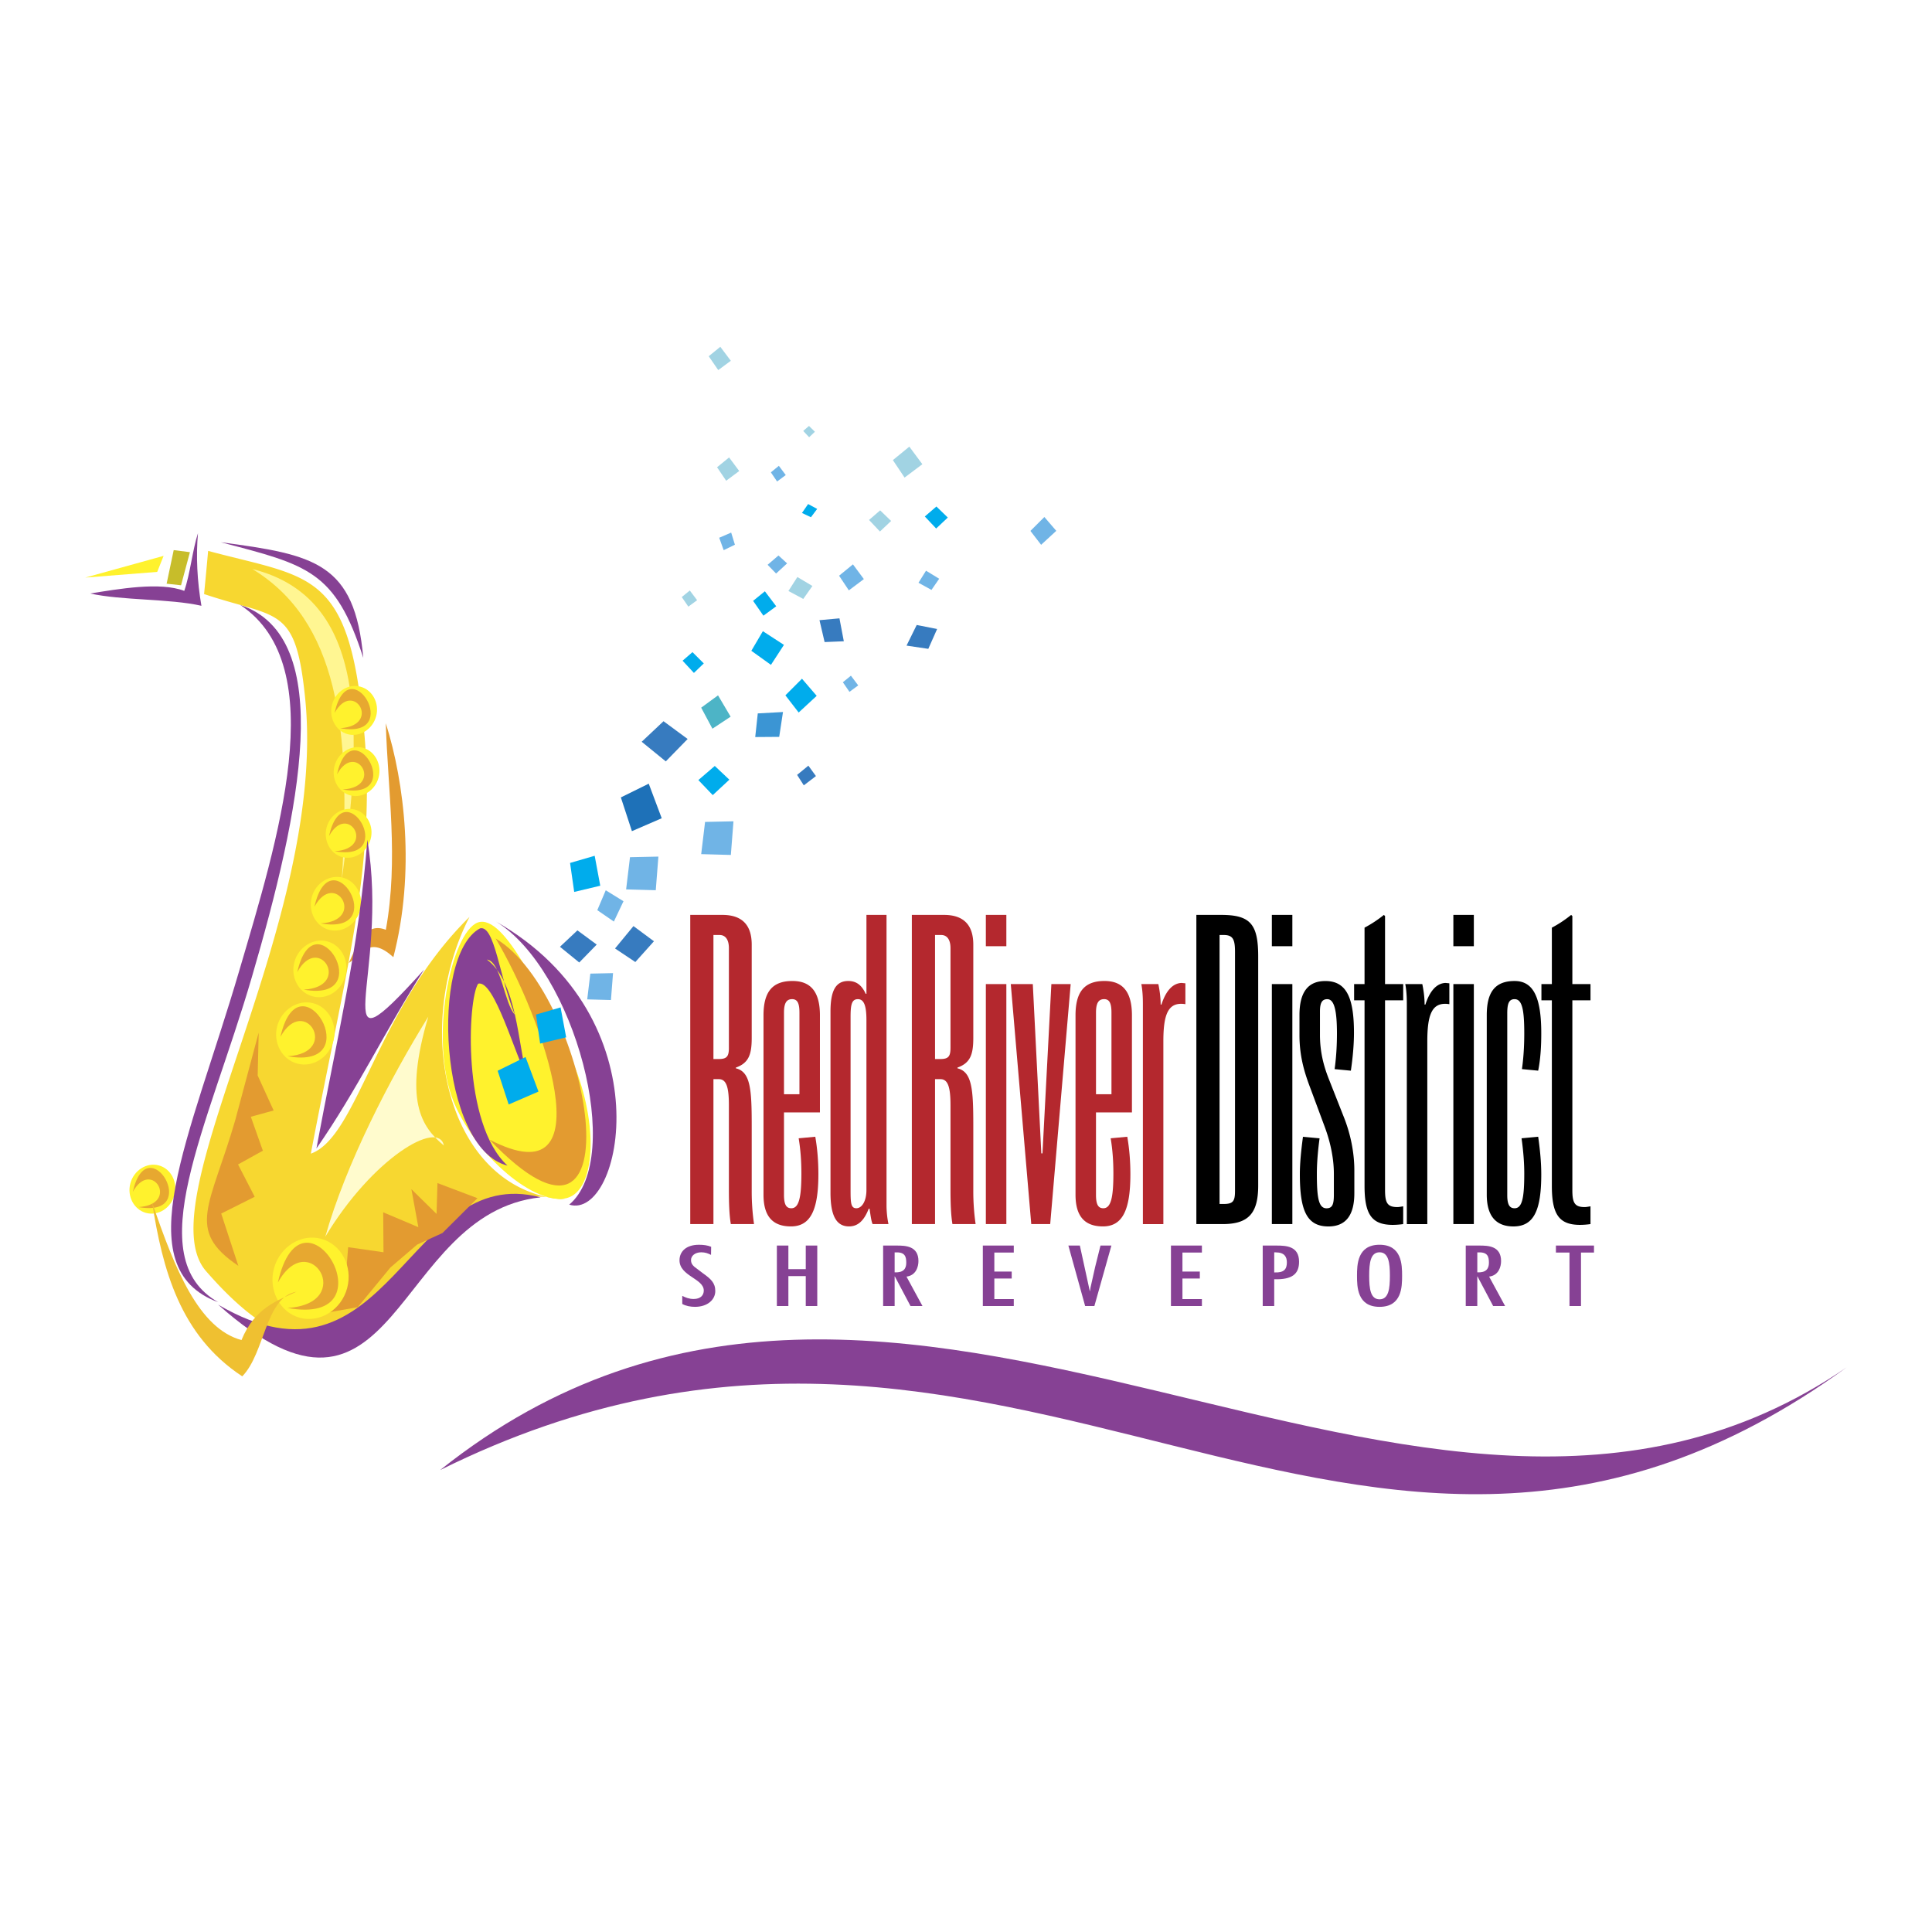 <svg xmlns="http://www.w3.org/2000/svg" width="2500" height="2500" viewBox="0 0 192.756 192.756"><g fill-rule="evenodd" clip-rule="evenodd"><path fill="#fff" d="M0 0h192.756v192.756H0V0z"/><path d="M15.84 116.271c-1.204-.322-2.486.494-2.834 1.791-.347 1.296.36 2.626 1.564 2.95 1.22.326 2.481-.479 2.828-1.773.348-1.297-.337-2.641-1.558-2.968z" fill="#fff22d"/><path d="M13.251 118.907c1.486-6.586 7.007 2.677.569 1.523 4.164-.254 1.317-4.919-.569-1.523z" fill="#e7a830"/><path fill="#c7bd2a" d="M18.948 55.09l-.885 3.303-1.439-.157.706-3.351 1.618.205z"/><path fill="#fff22d" d="M16.323 55.458l-.638 1.6-7.181.568 7.819-2.168z"/><path d="M19.753 53.194c-.207 2.266-.082 4.792.342 7.245-3.189-.72-7.9-.519-11.109-1.226 2.819-.443 6.98-1.192 9.398-.26.596-1.703.814-4.081 1.369-5.759zM23.971 60.356c9.656 3.196 5.974 20.648 1.151 37.147-4.398 15.052-11.237 27.948-3.335 32.426-9.298-3.425-2.803-16.412 2.078-33.067 3.796-12.931 9.342-30.378.106-36.506z" fill="#864194"/><path d="M56.37 119.676c-11.688-.753-15.386-16.805-9.528-28.194-9.294 9.119-11.127 21.946-15.83 23.617 3.867-20.352 7.319-31.282 4.646-47.334-1.807-10.76-5.865-10.383-14.893-12.802a442.316 442.316 0 0 1-.404 4.306c7.375 2.471 9.116 1.111 10.064 10.194 2.409 22.566-15.974 50.313-9.874 57.351 17.366 19.972 18.767-10.641 35.819-7.138z" fill="#f7d730"/><path d="M53.935 119.459c-14.857 1.577-14.23 26.644-32.171 10.707 17.166 10.041 18.803-14.229 32.171-10.707z" fill="#864194"/><path d="M47.429 92.153c-2.61 1.545-4.759 12.415-1.898 18.395 2.861 5.982 8.978 10.285 11.547 8.765 2.569-1.519 2.476-8.395-.385-14.374-2.844-5.977-6.652-14.332-9.264-12.786z" fill="#fff22d"/><path d="M49.454 93.637c9.468 5.657 14.637 36.005-.618 20.062 11.848 6.143 5.289-12.246.618-20.062z" fill="#e39b30"/><path d="M44.287 114.287c-.536-2.618-7.087 1.213-11.831 9.095 2.047-7.253 6.427-15.727 10.272-21.946-2.457 8.323-.725 10.964 1.559 12.851z" fill="#fffbcd"/><path fill="#e39b30" d="M47.636 119.544l-3.989-1.508-.092 3.077-2.509-2.469.692 3.791-3.506-1.483.03 3.986-3.526-.506-.306 3.874-3.731 2.998 4.997-.889 3.258-3.959 2.668-2.285 2.52-1.15 3.494-3.477z"/><path d="M25.18 56.773c11.585 2.895 11 16.269 8.92 30.991.972-15.209-.436-25.826-8.92-30.991z" fill="#fff692"/><path d="M23.778 126.291c-5.302-3.573-2.795-5.964-.314-14.51l2.344-8.752-.099 4.274 1.592 3.49-2.277.626 1.202 3.386-2.477 1.373 1.664 3.224-3.342 1.675 1.707 5.214z" fill="#e39b30"/><path d="M31.266 100.096c-1.528-.41-3.163.618-3.605 2.269-.442 1.652.465 3.342 1.993 3.75 1.546.414 3.16-.599 3.603-2.249.442-1.653-.444-3.355-1.991-3.77z" fill="#fff22d"/><path d="M27.982 103.44c1.886-8.401 8.902 3.412.717 1.943 5.301-.329 1.68-6.267-.717-1.943z" fill="#e7a830"/><path d="M32.66 93.924c-1.4-.376-2.888.558-3.291 2.066-.404 1.509.421 3.043 1.821 3.418 1.398.375 2.866-.544 3.27-2.054.404-1.507-.401-3.055-1.8-3.43z" fill="#fff22d"/><path d="M29.66 96.982c1.718-7.646 8.095 3.101.646 1.754 4.837-.285 1.527-5.699-.646-1.754z" fill="#e7a830"/><path d="M34.223 87.568c-1.333-.358-2.737.522-3.118 1.942-.381 1.421.39 2.903 1.725 3.259 1.318.354 2.726-.544 3.106-1.964.38-1.42-.396-2.884-1.713-3.237z" fill="#fff22d"/><path d="M31.374 90.458c1.629-7.25 7.687 2.936.617 1.669 4.588-.274 1.45-5.415-.617-1.669z" fill="#e7a830"/><path d="M35.416 80.771c-1.204-.321-2.481.478-2.829 1.773-.346 1.296.355 2.646 1.559 2.968 1.204.322 2.486-.495 2.833-1.791.349-1.295-.359-2.627-1.563-2.95z" fill="#fff22d"/><path d="M32.828 83.408c1.474-6.608 7.006 2.677.568 1.521 4.165-.253 1.322-4.935-.568-1.521z" fill="#e7a830"/><path d="M36.213 74.61c-1.204-.322-2.486.494-2.834 1.791-.348 1.296.359 2.626 1.563 2.95 1.204.321 2.481-.477 2.829-1.773.348-1.297-.354-2.645-1.558-2.968z" fill="#fff22d"/><path d="M33.624 77.247c1.485-6.586 7.001 2.693.567 1.521 4.166-.253 1.318-4.917-.567-1.521z" fill="#e7a830"/><path d="M35.964 68.512c-1.22-.327-2.482.476-2.829 1.773-.347 1.295.339 2.64 1.56 2.966 1.203.323 2.485-.494 2.833-1.79.347-1.296-.361-2.627-1.564-2.949z" fill="#fff22d"/><path d="M33.38 71.13c1.468-6.59 6.984 2.691.567 1.522 4.167-.254 1.318-4.917-.567-1.522z" fill="#e7a830"/><path d="M32.032 123.592c-2-.534-4.119.799-4.7 2.965-.575 2.149.586 4.382 2.588 4.919 2.017.539 4.14-.813 4.716-2.963.58-2.165-.587-4.38-2.604-4.921z" fill="#fff22d"/><path d="M27.725 127.956c2.466-10.965 11.65 4.475.958 2.539 6.93-.425 2.197-8.2-.958-2.539z" fill="#e7a830"/><path d="M29.588 128.874c-3.124.533-3.135 6.106-5.417 8.444-6.211-4.082-7.955-10.657-8.998-17.368 2.291 6.742 4.68 12.596 8.92 13.75 1.327-3.26 3.661-3.965 5.495-4.826z" fill="#efc031"/><path d="M34.802 96.077c1.364-.93 2.087-2.714 4.444-.58 2.204-8.486 1.121-17.395-.755-23.34.204 6.79 1.286 13.551.004 20.609-1.921-.762-2.71 1.138-3.693 3.311z" fill="#e39b30"/><path d="M42.313 96.737c-3.807 5.945-6.726 12.089-10.743 17.845 1.972-10.681 4.287-20.164 5.079-30.797 2.295 13.688-4.673 24.398 5.664 12.952zM56.791 120.187c5.559-4.676.547-23.438-7.316-28.247 16.947 9.622 12.594 29.89 7.316 28.247zM36.246 65.637c-2.794-8.702-5.537-9.266-14.221-11.537 9.395 1.245 13.366 2.042 14.221 11.537zM51.359 101.226c-1.526-3.738-2.008-8.956-3.462-8.604-5.022 2.67-4.096 21.974 2.737 23.671-4.549-4.168-3.975-16.582-2.928-18.146 1.596-.486 3.722 7.247 4.894 9.312-.938-3.2-.994-9.485-4.02-11.723 1.401.165 1.758 4.417 2.779 5.49zM70.951 124.391c-.368-.151-.781-.201-1.217-.201-1.298 0-1.94.696-1.94 1.547 0 1.582 2.422 1.822 2.422 3.022 0 .449-.299.841-1.01.841-.448 0-.792-.136-1.137-.312v.808c.356.2.815.288 1.264.288 1.274 0 2.031-.728 2.031-1.576 0-.816-.447-1.216-1.228-1.77l-.873-.663c-.23-.209-.321-.392-.321-.655 0-.416.391-.777 1.021-.777.391 0 .678.104.976.257l.012-.809zM77.508 124.27v6.035h1.149v-2.987h1.734v2.987h1.148v-6.035h-1.148v2.352h-1.734v-2.352h-1.149zM88.111 130.305h1.147v-2.953h.023l1.562 2.953h1.194l-1.596-2.938c.952-.119 1.193-.983 1.193-1.552 0-1.511-1.309-1.545-2.147-1.545H88.11v6.035h.001zm1.147-3.362v-1.993h.184c.874-.015.976.465.976 1.04 0 .609-.298.993-1.16.953zM98.057 124.27v6.035h3.088v-.697h-1.94v-2.049h1.733v-.697h-1.733v-1.895h1.94v-.697h-3.088zM106.592 124.27l1.674 6.035h.92l1.699-6.035h-1.09l-.531 2.129-.457 2.034-.059.375h-.021l-.989-4.538h-1.146zM116.826 124.27v6.035h3.088v-.697h-1.941v-2.049h1.734v-.697h-1.734v-1.895h1.941v-.697h-3.088zM127.129 130.305v-2.673c1.789.048 2.479-.521 2.479-1.746 0-1.552-1.264-1.616-2.25-1.616h-1.377v6.035h1.148zm.16-5.355c.871 0 1.102.456 1.102 1 0 .672-.275 1.05-1.262 1v-2h.16zM137.637 124.189c-2.227 0-2.248 2.01-2.248 3.097 0 1.09.021 3.098 2.248 3.098 2.229 0 2.25-2.008 2.25-3.098 0-1.087-.022-3.097-2.25-3.097zm0 .753c.908 0 1.033 1.064 1.033 2.344 0 1.282-.125 2.347-1.033 2.347-.906 0-1.033-1.064-1.033-2.347 0-1.279.126-2.344 1.033-2.344zM146.24 130.305h1.15v-2.953h.021l1.562 2.953h1.193l-1.596-2.938c.953-.119 1.193-.983 1.193-1.552 0-1.511-1.309-1.545-2.146-1.545h-1.379v6.035h.002zm1.151-3.362v-1.993h.182c.873-.015.977.465.977 1.04-.001.609-.3.993-1.159.953zM155.234 124.27v.697h1.354v5.338h1.148v-5.338h1.297v-.697h-3.799z" fill="#864194"/><path d="M75.229 122.127a22.925 22.925 0 0 1-.23-3.354v-6.479c0-3.586-.116-5.358-1.581-5.707v-.074c1.311-.464 1.581-1.351 1.581-2.971v-9.294c0-1.966-.965-2.968-2.931-2.968h-3.201v30.847h2.313v-14.459h.54c.771 0 1.002.849 1.002 2.622v8.367c0 1.389.038 2.545.192 3.47h2.315zm-2.506-17.583c0 .888-.231 1.118-1.042 1.118h-.501V93.285h.617c.579 0 .925.463.925 1.312v9.947h.001zM81.805 110.984v-9.679c0-2.314-.887-3.432-2.738-3.432-2.005 0-2.892 1.079-2.892 3.432v17.892c0 2.121.887 3.162 2.737 3.162 1.967 0 2.738-1.658 2.738-5.205 0-1.389-.116-2.623-.308-3.741l-1.659.154c.192 1.156.271 2.313.271 3.509 0 2.352-.232 3.472-1.003 3.472-.54 0-.733-.426-.733-1.351v-8.213h3.587zm-2.044-1.812h-1.542v-8.136c0-.926.231-1.351.81-1.351.54 0 .732.425.732 1.351v8.136zM88.642 122.127a9.598 9.598 0 0 1-.193-1.811V91.28h-2.004v7.867h-.077c-.385-.85-.926-1.273-1.735-1.273-1.272 0-1.774 1.002-1.774 3.047v18.084c0 2.275.579 3.354 1.851 3.354.887 0 1.503-.579 1.966-1.773h.078c.115.808.192 1.31.309 1.541h1.579zm-2.198-3.394c0 1.119-.462 1.814-1.003 1.814-.54 0-.579-.502-.579-1.775V101.46c0-1.234.116-1.774.733-1.774s.849.694.849 2.083v16.964zM97.338 122.127a22.915 22.915 0 0 1-.232-3.354v-6.479c0-3.586-.116-5.358-1.58-5.707v-.074c1.312-.464 1.58-1.351 1.58-2.971v-9.294c0-1.966-.963-2.968-2.93-2.968h-3.201v30.847h2.314v-14.459h.54c.771 0 1.002.849 1.002 2.622v8.367c0 1.389.04 2.545.194 3.47h2.313zm-2.507-17.583c0 .888-.231 1.118-1.041 1.118h-.501V93.285h.617c.579 0 .925.463.925 1.312v9.947zM100.404 94.404V91.28h-2.045v3.124h2.045zm0 27.723V98.182h-2.045v23.945h2.045zM106.822 98.182h-1.927l-.887 16.889h-.115l-.85-16.889h-2.197l2.043 23.945h1.89l2.043-23.945zM112.934 110.984v-9.679c0-2.314-.887-3.432-2.738-3.432-2.004 0-2.891 1.079-2.891 3.432v17.892c0 2.121.887 3.162 2.736 3.162 1.969 0 2.738-1.658 2.738-5.205 0-1.389-.117-2.623-.309-3.741l-1.658.154c.193 1.156.271 2.313.271 3.509 0 2.352-.232 3.472-1.004 3.472-.539 0-.732-.426-.732-1.351v-8.213h3.587zm-2.043-1.812h-1.543v-8.136c0-.926.23-1.351.811-1.351.539 0 .732.425.732 1.351v8.136zM118.266 100.187v-2.082l-.385-.038c-.848.038-1.543.732-2.004 2.159h-.078c0-.617-.078-1.311-.23-2.044h-1.697c.115.617.154 1.273.154 1.968v21.978h2.043V103.89c0-2.545.424-3.739 1.773-3.739a2.26 2.26 0 0 1 .424.036z" fill="#b4282e"/><path d="M125.531 118.272V95.445c0-3.239-.771-4.165-3.701-4.165h-2.469v30.847h2.623c2.584 0 3.547-1.079 3.547-3.855zm-2.314.54c0 1.04-.191 1.31-1.154 1.31h-.387V93.285h.424c.926 0 1.117.463 1.117 1.696v23.831zM128.938 94.404V91.28h-2.045v3.124h2.045zm0 27.723V98.182h-2.045v23.945h2.045zM135.123 119.044v-2.276c0-1.696-.346-3.585-1.08-5.398l-1.504-3.816c-.539-1.389-.846-2.738-.846-4.319v-2.312c0-.849.191-1.235.732-1.235.691 0 .963 1.118.963 3.432 0 1.235-.078 2.43-.232 3.547l1.621.155c.23-1.581.309-2.815.309-3.779 0-3.547-.771-5.166-2.855-5.166-1.734 0-2.582 1.117-2.582 3.393v2.006c0 2.352.615 4.05 1.156 5.475l1.389 3.741c.578 1.581.887 3.162.887 4.628v2.081c0 .964-.154 1.351-.734 1.351-.809 0-.963-1.12-.963-3.472 0-.886.076-2.081.27-3.509l-1.656-.154c-.193 1.428-.311 2.66-.311 3.741 0 3.624.695 5.205 2.854 5.205 1.734-.004 2.582-1.122 2.582-3.319zM139.998 122.127v-1.772c-.232.037-.424.076-.578.076-1.004 0-1.234-.424-1.234-1.697V99.802h1.812v-1.62h-1.812v-6.786l-.115-.115a12.08 12.08 0 0 1-1.93 1.272v5.629H135.1v1.62h1.041v18.509c0 2.813.693 3.895 2.816 3.895.385-.001.77-.039 1.041-.079zM144.602 100.187v-2.082l-.387-.038c-.848.038-1.541.732-2.004 2.159h-.078c0-.617-.076-1.311-.23-2.044h-1.697c.115.617.154 1.273.154 1.968v21.978h2.043V103.89c0-2.545.426-3.739 1.773-3.739.039-.002.195-.002.426.036zM147.045 94.404V91.28h-2.043v3.124h2.043zm0 27.723V98.182h-2.043v23.945h2.043zM153.465 113.413l-1.66.154c.193 1.351.271 2.545.271 3.509 0 2.39-.193 3.472-.965 3.472-.539 0-.732-.426-.732-1.312v-18.123c0-.963.154-1.427.732-1.427.771 0 .965 1.118.965 3.432 0 1.273-.078 2.47-.232 3.547l1.621.155c.23-1.157.307-2.391.307-3.741 0-3.546-.77-5.204-2.66-5.204-1.928 0-2.777 1.079-2.777 3.393v17.931c0 2.083.887 3.162 2.662 3.162 2.043 0 2.775-1.62 2.775-5.205-.001-1.16-.116-2.394-.307-3.743zM158.684 122.127v-1.772c-.232.037-.424.076-.578.076-1.002 0-1.232-.424-1.232-1.697V99.802h1.811v-1.62h-1.811v-6.786l-.119-.115c-.576.461-1.193.887-1.926 1.272v5.629h-1.041v1.62h1.041v18.509c0 2.813.693 3.895 2.814 3.895a7.607 7.607 0 0 0 1.041-.079z"/><path d="M43.91 146.669c46.164-36.803 97.543 19.119 140.342-10.256-48.979 35.557-83.219-18.069-140.342 10.256z" fill="#864194"/><path fill="#377bbf" d="M57.61 92.822l1.924 1.419-1.743 1.787-1.925-1.566 1.744-1.64z"/><path fill="#00acec" d="M53.475 101.223l.413 2.893 2.599-.62-.557-2.988-2.455.715zM49.65 106.829l1.101 3.365 2.974-1.288-1.294-3.447-2.781 1.37z"/><path fill="#70b4e6" d="M58.897 97.138l-.31 2.57 2.367.065.209-2.684-2.266.049zM59.593 90.806l1.652 1.139.961-2.029-1.771-1.093-.842 1.983z"/><path fill="#377bbf" d="M63.386 95.983l1.857-2.072-2.043-1.515-1.838 2.234 2.024 1.353z"/><path fill="#70b4e6" d="M62.855 85.523l-.387 3.212 2.958.083.262-3.356-2.833.061z"/><path fill="#00acec" d="M56.875 86.096l.413 2.892 2.6-.619-.557-2.988-2.456.715z"/><path fill="#1e71b8" d="M61.943 79.558l1.103 3.366 2.974-1.288-1.295-3.449-2.782 1.371z"/><path fill="#377bbf" d="M66.2 71.956l2.406 1.773-2.18 2.235-2.405-1.958 2.179-2.05z"/><path fill="#4db4c6" d="M69.958 70.605l1.121 2.097 1.816-1.199-1.257-2.128-1.68 1.23z"/><path fill="#00acec" d="M78.359 69.373l1.324 1.715 1.799-1.663-1.469-1.709-1.654 1.657zM74.962 64.93l1.955 1.403 1.297-1.992-2.102-1.367-1.15 1.956z"/><path fill="#3b95d4" d="M75.349 73.535l2.393-.018.377-2.479-2.515.139-.255 2.358z"/><path fill="#70b4e6" d="M102.805 52.969l1.068 1.386 1.512-1.393-1.188-1.38-1.392 1.387z"/><path fill="#00acec" d="M93.425 50.534l1.138 1.101-1.163 1.096-1.131-1.202 1.156-.995z"/><path fill="#70b4e6" d="M83.715 57.439l.974 1.462 1.499-1.125-1.089-1.469-1.384 1.132z"/><path fill="#00acec" d="M75.137 59.947l1.029 1.48 1.279-.938-1.134-1.496-1.174.954z"/><path fill="#377bbf" d="M82.27 64.058l-.509-2.184 1.992-.181.435 2.287-1.918.078z"/><path fill="#a1d3e3" d="M80.142 59.756l-1.48-.793.892-1.394 1.501.894-.913 1.293zM87.814 50.919l1.093 1.058-1.116 1.052-1.087-1.154 1.11-.956z"/><path fill="#00acec" d="M80.907 51.604l-.895-.425.614-.891.905.486-.624.83z"/><path fill="#377bbf" d="M93.495 62.759l-2.035-.405-1.015 2.058 2.172.324.878-1.977z"/><path fill="#70b4e6" d="M76.91 47.126l.62.913.866-.643-.689-.92-.797.65zM92.933 58.855l-1.295-.713.751-1.203 1.314.802-.77 1.114zM77.668 55.421l.862.788-1.099 1.012-.847-.871 1.084-.929z"/><path fill="#a1d3e3" d="M89.083 45.904l1.165 1.744 1.776-1.333-1.3-1.753-1.641 1.342zM70.709 35.542l.949 1.38 1.257-.926-1.05-1.395-1.156.941zM80.713 42.497l.591.578-.576.547-.59-.629.575-.496z"/><path fill="#70b4e6" d="M73.322 54.346l-.373-1.211-1.194.517.447 1.238 1.12-.544z"/><path fill="#377bbf" d="M79.527 77.311l.669 1.043 1.211-.924-.756-1.041-1.124.922z"/><path fill="#70b4e6" d="M84.093 68.068l.659.958.873-.643-.729-.969-.803.654z"/><path fill="#00acec" d="M69.089 65.064l1.128 1.126-.985.948-1.13-1.219.987-.855z"/><path fill="#a1d3e3" d="M68.019 59.567l.658.958.873-.643-.729-.968-.802.653z"/><path fill="#00acec" d="M71.314 76.42l1.453 1.369-1.655 1.541-1.436-1.503 1.638-1.407z"/><path fill="#a1d3e3" d="M71.541 46.619l.909 1.344 1.302-.969-1.011-1.355-1.2.98z"/><path fill="#70b4e6" d="M70.345 82.003l-.387 3.214 2.959.082.261-3.357-2.833.061z"/></g></svg>